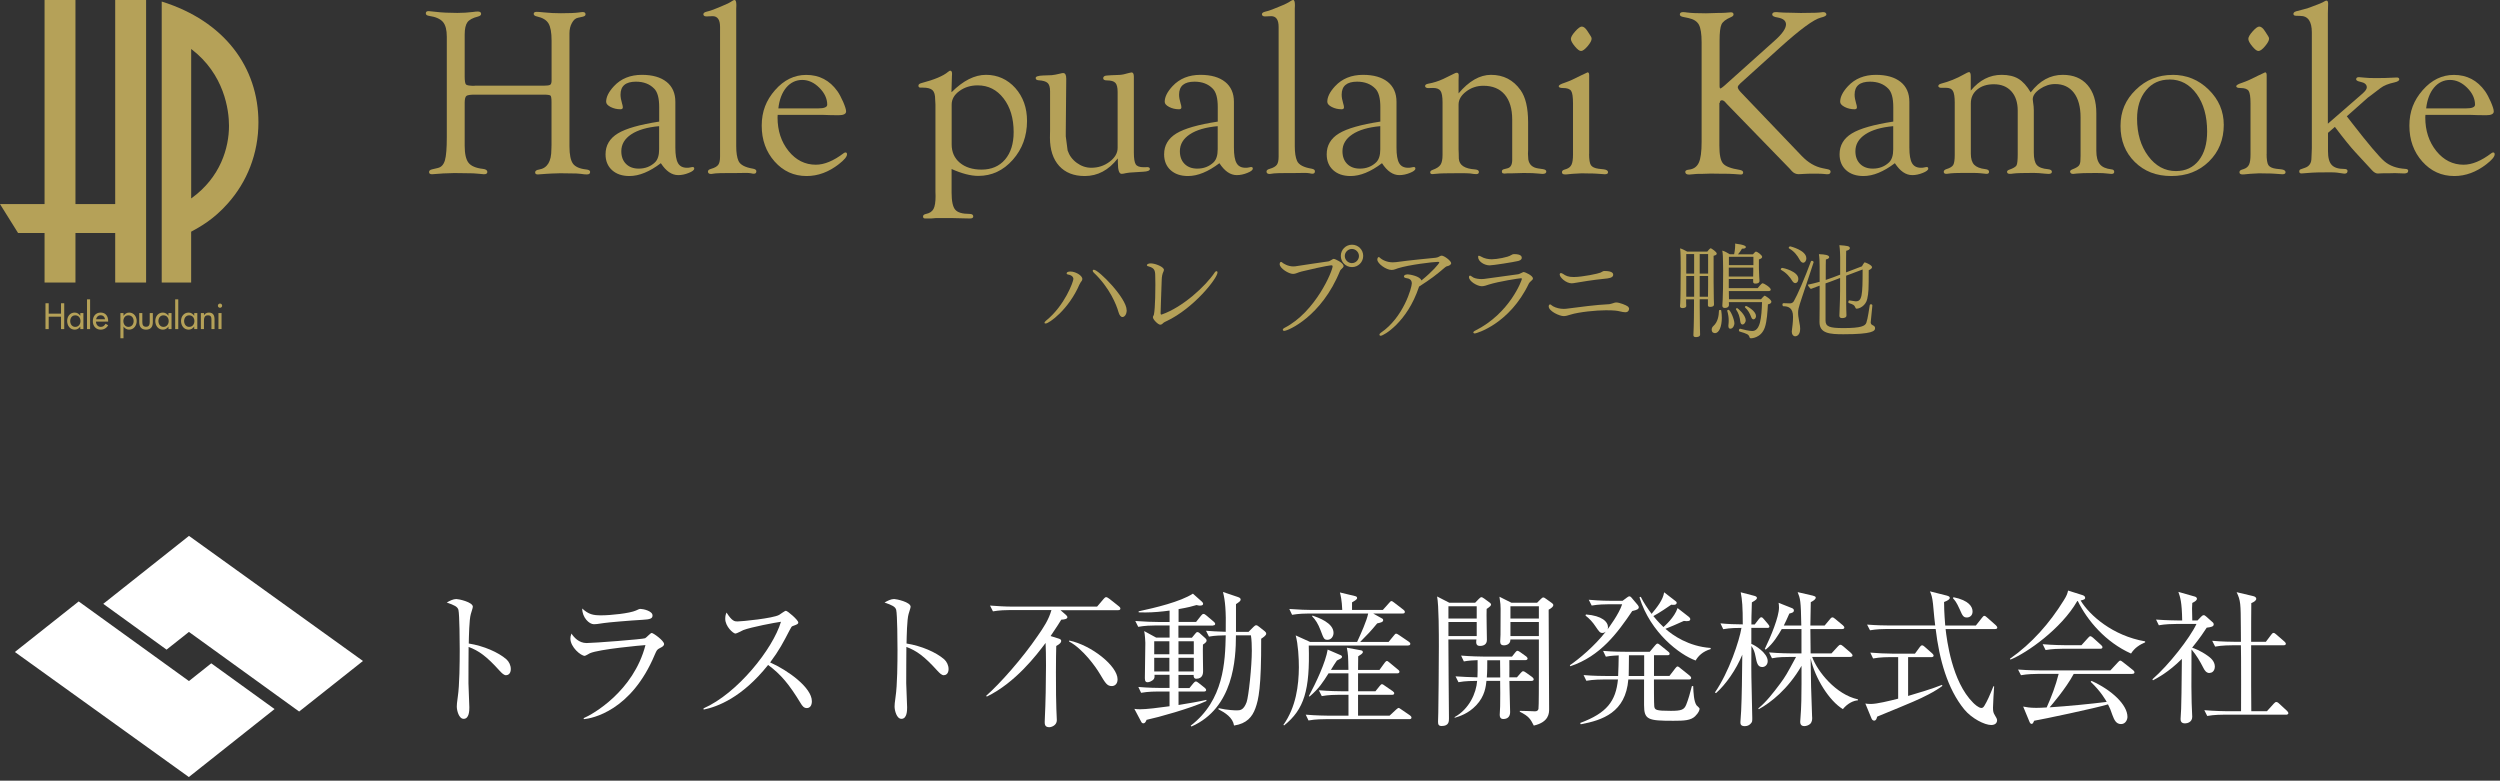 <svg width="269" height="84" viewBox="0 0 269 84" fill="none" xmlns="http://www.w3.org/2000/svg">
<rect x="0" y="0" width="269" height="84" fill="#333333" stroke="none"/>
<g clip-path="url(#clip0_4063_14909)">
<path d="M4.795 21.959V0H8.12V21.959H12.395V0H15.72V30.401H12.395V25.069H8.12V30.401H4.795V25.069H1.943L0 21.959H4.795Z" fill="#B5A158"/>
<path d="M17.401 30.4V0.166C24.146 2.265 27.807 7.24 27.807 13.165C27.807 16.539 26.574 19.581 24.517 21.885C22.956 23.652 21.472 24.436 20.567 24.931V30.4H17.401ZM20.571 21.352C23.737 19.09 24.641 15.882 24.641 13.536C24.641 11.851 24.146 7.982 20.571 5.268V21.352Z" fill="#B5A158"/>
<path d="M6.565 33.75V32.63H6.911V35.411H6.565V34.075H5.24V35.411H4.894V32.63H5.24V33.75H6.565Z" fill="#B5A158"/>
<path d="M8.975 35.41H8.642V35.142H8.635C8.501 35.336 8.296 35.471 8.049 35.471C7.522 35.471 7.226 35.032 7.226 34.538C7.226 34.043 7.537 33.633 8.038 33.633C8.293 33.633 8.498 33.768 8.635 33.972H8.642V33.686H8.975V35.41ZM8.66 34.548C8.66 34.213 8.459 33.93 8.098 33.93C7.738 33.93 7.554 34.227 7.554 34.548C7.554 34.87 7.749 35.174 8.098 35.174C8.448 35.174 8.66 34.888 8.66 34.548Z" fill="#B5A158"/>
<path d="M9.695 35.411H9.363V32.209H9.695V35.411Z" fill="#B5A158"/>
<path d="M10.324 34.601C10.328 34.898 10.525 35.174 10.843 35.174C11.098 35.174 11.232 35.043 11.359 34.838L11.638 34.997C11.476 35.297 11.175 35.471 10.836 35.471C10.31 35.471 9.988 35.071 9.988 34.563C9.988 34.054 10.271 33.633 10.829 33.633C11.387 33.633 11.638 34.04 11.638 34.552V34.605H10.324V34.601ZM11.306 34.354C11.264 34.096 11.098 33.923 10.829 33.923C10.561 33.923 10.38 34.107 10.338 34.354H11.306Z" fill="#B5A158"/>
<path d="M13.292 33.972H13.299C13.437 33.768 13.642 33.633 13.899 33.633C14.398 33.633 14.709 34.064 14.709 34.538C14.709 35.011 14.415 35.471 13.882 35.471C13.638 35.471 13.43 35.336 13.295 35.142H13.288V36.4H12.956V33.686H13.288V33.972H13.292ZM14.38 34.548C14.38 34.213 14.179 33.93 13.818 33.93C13.458 33.93 13.274 34.227 13.274 34.548C13.274 34.87 13.468 35.174 13.818 35.174C14.168 35.174 14.38 34.888 14.38 34.548Z" fill="#B5A158"/>
<path d="M15.314 33.687V34.641C15.314 34.916 15.384 35.16 15.713 35.16C16.041 35.16 16.112 34.916 16.112 34.641V33.687H16.444V34.679C16.444 35.153 16.222 35.471 15.713 35.471C15.204 35.471 14.981 35.149 14.981 34.679V33.687H15.314Z" fill="#B5A158"/>
<path d="M18.462 35.41H18.129V35.142H18.122C17.988 35.336 17.783 35.471 17.536 35.471C17.009 35.471 16.709 35.032 16.709 34.538C16.709 34.043 17.023 33.633 17.522 33.633C17.776 33.633 17.981 33.768 18.119 33.972H18.126V33.686H18.458V35.41H18.462ZM18.151 34.548C18.151 34.213 17.949 33.93 17.589 33.93C17.228 33.93 17.045 34.227 17.045 34.548C17.045 34.87 17.239 35.174 17.589 35.174C17.939 35.174 18.151 34.888 18.151 34.548Z" fill="#B5A158"/>
<path d="M19.182 35.411H18.85V32.209H19.182V35.411Z" fill="#B5A158"/>
<path d="M21.231 35.41H20.899V35.142H20.892C20.758 35.336 20.553 35.471 20.305 35.471C19.779 35.471 19.479 35.032 19.479 34.538C19.479 34.043 19.793 33.633 20.295 33.633C20.549 33.633 20.754 33.768 20.892 33.972H20.899V33.686H21.231V35.41ZM20.917 34.548C20.917 34.213 20.715 33.93 20.355 33.93C19.994 33.93 19.811 34.227 19.811 34.548C19.811 34.87 20.005 35.174 20.355 35.174C20.705 35.174 20.917 34.888 20.917 34.548Z" fill="#B5A158"/>
<path d="M21.945 33.916H21.953C22.055 33.732 22.263 33.633 22.472 33.633C22.959 33.633 23.083 33.962 23.083 34.382V35.41H22.751V34.421C22.751 34.128 22.709 33.927 22.373 33.927C21.945 33.927 21.945 34.301 21.945 34.616V35.407H21.613V33.683H21.945V33.916Z" fill="#B5A158"/>
<path d="M23.903 32.895C23.903 33.019 23.8 33.117 23.673 33.117C23.546 33.117 23.443 33.019 23.443 32.895C23.443 32.771 23.546 32.662 23.673 32.662C23.8 32.662 23.903 32.764 23.903 32.895ZM23.839 35.41H23.507V33.686H23.839V35.41Z" fill="#B5A158"/>
</g>
<g clip-path="url(#clip1_4063_14909)">
<path d="M116.159 30.592C114.976 33.336 112.867 34.811 112.511 34.811C112.432 34.811 112.39 34.789 112.39 34.732C112.39 34.668 112.447 34.59 112.568 34.49C114.57 32.873 115.497 30.293 115.497 30.015C115.497 29.737 115.183 29.566 114.948 29.545C114.834 29.53 114.77 29.48 114.77 29.409C114.77 29.395 114.77 29.217 115.183 29.217C115.71 29.217 116.459 29.63 116.459 30.022C116.459 30.108 116.423 30.186 116.38 30.243C116.28 30.378 116.238 30.421 116.166 30.592H116.159ZM121.233 33.364C121.233 33.892 120.962 34.112 120.777 34.112C120.599 34.112 120.442 33.913 120.349 33.578C120.136 32.808 119.402 30.963 117.691 29.338C117.613 29.26 117.577 29.195 117.577 29.138C117.577 29.074 117.62 29.024 117.699 29.024C118.212 29.024 121.226 32.081 121.226 33.371L121.233 33.364Z" fill="#B5A158"/>
<path d="M125.53 34.547C125.387 34.611 125.216 34.69 125.102 34.818C125.024 34.896 124.938 34.939 124.846 34.939C124.611 34.939 124.055 34.383 124.055 34.134C124.055 34.041 124.119 33.977 124.154 33.877C124.318 33.193 124.318 30.785 124.318 30.642C124.318 30.321 124.318 29.994 124.304 29.694C124.304 29.046 124.169 28.832 123.62 28.675C123.527 28.654 123.406 28.618 123.406 28.54C123.406 28.419 123.599 28.34 123.82 28.34C124.311 28.34 125.238 28.718 125.238 29.032C125.238 29.089 125.216 29.146 125.195 29.203C125.052 29.495 125.017 29.773 125.002 30.065C124.96 31.44 124.881 33.293 124.881 33.649V33.692C124.881 33.735 124.881 33.778 124.903 33.813C124.917 33.834 124.938 33.849 124.96 33.849H124.981C127.283 33.058 129.741 30.756 130.689 29.338C130.753 29.224 130.846 29.181 130.903 29.181C130.96 29.181 131.003 29.224 131.003 29.317C131.003 29.929 128.466 33.158 125.523 34.554L125.53 34.547Z" fill="#B5A158"/>
<path d="M144.578 28.597C144.578 28.732 144.443 28.867 144.343 28.946C144.229 29.06 144.208 29.088 144.186 29.145C142.198 34.069 138.571 35.602 138.186 35.602C138.086 35.602 138.029 35.545 138.029 35.48C138.029 35.423 138.086 35.338 138.207 35.281C141.571 33.563 143.388 29.131 143.388 28.661C143.388 28.597 143.352 28.547 143.274 28.547C143.217 28.547 142.74 28.568 140.039 29.217C139.64 29.316 139.426 29.473 139.134 29.473C138.663 29.473 137.694 28.867 137.694 28.426C137.694 28.29 137.751 28.183 137.837 28.183C137.872 28.183 137.915 28.198 137.958 28.24C138.122 28.383 138.606 28.668 139.162 28.668C139.226 28.668 139.305 28.668 139.383 28.654C140.588 28.483 141.863 28.262 142.932 28.126C143.046 28.112 143.189 28.005 143.288 27.955C143.352 27.92 143.431 27.855 143.509 27.855C143.666 27.855 144.557 28.283 144.557 28.604L144.578 28.597ZM145.476 28.739C144.806 28.739 144.272 28.205 144.272 27.535C144.272 26.865 144.806 26.331 145.476 26.331C146.146 26.331 146.68 26.865 146.68 27.535C146.68 28.205 146.146 28.739 145.476 28.739ZM145.462 26.787C145.048 26.787 144.699 27.136 144.699 27.549C144.699 27.962 145.048 28.312 145.462 28.312C145.875 28.312 146.224 27.962 146.224 27.549C146.224 27.136 145.875 26.787 145.462 26.787Z" fill="#B5A158"/>
<path d="M156.144 28.319C156.144 28.497 155.887 28.611 155.709 28.646C155.645 28.661 155.574 28.689 155.495 28.761C154.434 29.666 153.985 30 152.695 30.834C152.695 30.849 152.681 30.856 152.681 30.87C151.405 34.704 148.854 36.129 148.569 36.129C148.476 36.129 148.426 36.072 148.426 36.008C148.426 35.951 148.469 35.887 148.562 35.815C151.02 34.162 151.911 30.927 151.911 30.499C151.911 30.072 151.597 29.965 151.334 29.929C151.191 29.908 151.063 29.851 151.063 29.758C151.063 29.523 151.455 29.523 151.49 29.523C151.669 29.523 152.809 29.715 152.944 30.179C154.07 29.274 154.868 28.361 154.868 28.233C154.868 28.191 154.804 28.176 154.711 28.176C154.22 28.176 151.562 28.497 150.422 28.867C150.208 28.932 150.008 29.046 149.737 29.046C149.146 29.046 148.198 28.361 148.198 27.927C148.198 27.813 148.262 27.656 148.362 27.656C148.384 27.656 148.405 27.67 148.426 27.692C148.761 28.005 149.267 28.226 149.866 28.226C149.98 28.226 150.101 28.212 150.222 28.205C151.761 27.991 153.571 27.827 154.476 27.734C154.619 27.72 154.69 27.677 154.776 27.649C154.868 27.606 155.018 27.506 155.125 27.506C155.424 27.521 156.144 28.084 156.144 28.312V28.319Z" fill="#B5A158"/>
<path d="M164.944 29.958C164.944 30.05 164.88 30.136 164.723 30.257C164.659 30.314 164.552 30.414 164.51 30.499C162.429 34.874 158.837 35.879 158.702 35.879C158.602 35.879 158.531 35.837 158.531 35.78C158.531 35.723 158.574 35.658 158.709 35.587C162.472 33.72 163.754 30.129 163.754 30.015C163.754 29.972 163.733 29.936 163.669 29.936C163.533 29.936 161.282 30.271 160.17 30.627C159.949 30.706 159.678 30.798 159.436 30.798C158.958 30.798 158.061 30.271 158.061 29.815C158.061 29.722 158.103 29.658 158.175 29.658C158.196 29.658 158.217 29.658 158.253 29.68C158.331 29.722 158.424 29.801 158.552 29.872C158.766 29.972 159.108 30.029 159.414 30.029C159.5 30.029 159.593 30.029 159.671 30.015C161.203 29.794 162.464 29.623 163.355 29.509C163.476 29.494 163.647 29.387 163.754 29.345C163.818 29.323 163.89 29.266 163.954 29.266C164.054 29.266 164.937 29.637 164.937 29.95L164.944 29.958ZM163.747 27.727C163.747 27.848 163.669 27.998 163.377 28.076C162.942 28.19 160.64 28.554 160.284 28.554C159.749 28.554 159.044 28.162 159.044 27.642C159.044 27.549 159.065 27.52 159.122 27.52C159.179 27.52 159.258 27.542 159.357 27.606C159.728 27.827 160.163 27.898 160.519 27.898C161.053 27.898 162.265 27.677 162.571 27.463C162.75 27.349 162.814 27.342 162.928 27.342C163.69 27.342 163.74 27.613 163.74 27.734L163.747 27.727Z" fill="#B5A158"/>
<path d="M175.285 33.243C175.285 33.243 175.285 33.599 174.886 33.599C174.729 33.599 174.515 33.556 174.273 33.499C174.052 33.442 173.724 33.385 172.798 33.385C171.779 33.385 169.904 33.564 168.978 33.856C168.7 33.941 168.486 34.013 168.251 34.013C167.802 34.013 166.641 33.485 166.641 32.965C166.641 32.851 166.705 32.751 166.797 32.751C166.819 32.751 166.84 32.766 166.876 32.787C166.933 32.822 166.976 32.88 167.111 32.958C167.439 33.136 167.859 33.236 168.258 33.236C168.351 33.236 168.436 33.236 168.529 33.221C170.118 33.022 171.586 32.808 173.154 32.73C173.268 32.716 173.432 32.666 173.546 32.63C173.638 32.594 173.781 32.545 173.881 32.545H173.902C174.251 32.545 175 32.837 175.178 32.993C175.242 33.058 175.292 33.15 175.292 33.25L175.285 33.243ZM173.581 29.566C173.581 29.901 173.075 29.958 172.591 30C172.456 30.015 171.465 30.1 169.555 30.428C169.398 30.45 169.263 30.485 169.12 30.485C168.508 30.485 167.824 29.851 167.824 29.537C167.824 29.452 167.866 29.381 167.959 29.381C168.016 29.381 168.094 29.416 168.194 29.48C168.472 29.673 168.75 29.808 169.32 29.808C170.268 29.808 172.035 29.43 172.22 29.331C172.477 29.174 172.52 29.16 172.669 29.16C173.574 29.16 173.581 29.473 173.581 29.573V29.566Z" fill="#B5A158"/>
<path d="M184.719 27.3C184.719 27.392 184.62 27.471 184.384 27.521V30.371C184.384 30.685 184.399 31.732 184.406 32.16C184.406 32.274 184.42 32.637 184.427 32.73V32.766C184.427 33.008 184.106 33.022 184.028 33.022C183.864 33.022 183.772 32.979 183.772 32.851V32.203H182.888V33.008C182.888 33.357 182.902 34.64 182.909 35.096C182.909 35.295 182.931 35.901 182.931 36.001C182.931 36.243 182.617 36.272 182.482 36.272C182.325 36.272 182.211 36.229 182.211 36.072V36.051C182.268 34.946 182.275 33.229 182.275 32.944V32.21H181.427V32.566C181.427 32.68 181.441 32.865 181.441 32.915C181.441 33.129 181.142 33.15 181.042 33.15C180.886 33.15 180.771 33.093 180.771 32.958V32.944C180.807 32.644 180.828 31.49 180.828 31.134C180.828 30.955 180.843 28.924 180.843 28.867C180.843 28.134 180.843 27.157 180.779 26.723C181.021 26.787 181.334 26.958 181.541 27.072H183.707C183.764 26.993 183.978 26.715 184.078 26.715C184.099 26.715 184.121 26.73 184.156 26.751C184.156 26.751 184.726 27.086 184.726 27.307L184.719 27.3ZM182.289 27.335H181.441V29.438H182.289V27.335ZM182.289 29.701H181.441V31.932H182.289V29.701ZM183.793 27.335H182.888V29.438H183.793V27.335ZM182.888 29.701V31.932H183.779C183.779 31.44 183.793 30.791 183.793 30.692V29.701H182.888ZM185.268 34.191C185.268 35.131 184.976 35.844 184.534 35.844C184.42 35.844 184.178 35.801 184.178 35.466C184.178 35.302 184.256 35.167 184.37 35.067C184.819 34.668 184.947 34.005 184.962 33.428C184.962 33.371 185.019 33.35 185.083 33.35C185.14 33.35 185.204 33.371 185.204 33.414C185.247 33.67 185.268 33.941 185.268 34.198V34.191ZM190.598 32.48C190.598 32.602 190.477 32.701 190.228 32.751C190.185 33.464 190.128 34.583 189.893 35.238C189.494 36.386 188.432 36.4 188.418 36.4C188.318 36.4 188.275 36.364 188.247 36.286C188.168 35.986 187.976 35.908 187.185 35.673C187.128 35.651 187.107 35.609 187.107 35.552C187.107 35.459 187.164 35.374 187.228 35.374H187.249C187.62 35.473 188.211 35.616 188.546 35.616C189.408 35.616 189.544 34.184 189.594 32.509H186.023L186.038 32.801C186.038 32.844 186.038 33.136 185.582 33.136C185.389 33.136 185.325 33.022 185.325 32.901V32.844C185.339 32.68 185.361 32.352 185.361 32.238C185.375 32.06 185.382 31.547 185.396 31.02C185.396 30.649 185.411 29.423 185.411 29.145C185.411 29.081 185.396 28.262 185.396 28.183C185.382 27.77 185.396 27.371 185.318 26.965C185.553 27.022 185.874 27.2 186.123 27.357H186.593C186.708 26.851 186.708 26.352 186.708 26.352C186.708 26.309 186.708 26.252 186.693 26.209C187.712 26.331 187.855 26.487 187.855 26.587C187.855 26.68 187.734 26.758 187.52 26.758H187.441C187.299 27.015 187.149 27.193 187.007 27.364H188.617C188.817 27.129 188.888 27.072 188.952 27.072C189.066 27.072 189.608 27.442 189.608 27.642C189.608 27.777 189.437 27.863 189.259 27.913V28.903C189.259 29.48 189.323 30.229 189.323 30.229V30.243C189.323 30.286 189.309 30.514 188.874 30.514C188.717 30.514 188.639 30.45 188.639 30.321V30.022H186.016V31.005H189.123C189.515 30.528 189.601 30.478 189.672 30.478C189.786 30.478 190.534 30.927 190.534 31.162C190.534 31.241 190.47 31.319 190.299 31.319H186.023L186.038 32.203H189.48C189.544 32.124 189.829 31.811 189.879 31.811C189.928 31.811 190.605 32.224 190.605 32.48H190.598ZM186.194 35.374C186.038 35.374 185.974 35.252 185.974 35.081V35.017C185.995 34.839 186.009 34.661 186.009 34.49C186.009 34.134 185.952 33.806 185.852 33.442V33.428C185.852 33.371 185.917 33.336 185.988 33.336C186.18 33.336 186.622 34.362 186.622 34.811C186.622 34.974 186.479 35.367 186.202 35.367L186.194 35.374ZM186.016 28.796V29.758H188.639C188.639 29.58 188.653 29.381 188.653 29.224V28.796H186.016ZM186.031 27.635V28.525H188.667V27.635H186.031ZM187.841 34.447C187.841 34.704 187.662 34.917 187.491 34.917C187.356 34.917 187.278 34.782 187.256 34.604C187.192 34.069 187.064 33.685 186.8 33.3C186.786 33.286 186.786 33.279 186.786 33.264C186.786 33.207 186.85 33.15 186.921 33.15C186.964 33.15 187.833 33.877 187.833 34.447H187.841ZM188.945 33.991C188.945 34.269 188.774 34.362 188.674 34.362C188.575 34.362 188.482 34.269 188.439 34.141C188.268 33.685 188.09 33.378 187.769 33.079C187.755 33.065 187.748 33.058 187.748 33.036C187.748 32.993 187.826 32.922 187.89 32.922C187.926 32.922 188.938 33.435 188.938 33.991H188.945Z" fill="#B5A158"/>
<path d="M193.499 29.993C193.499 30.371 193.285 30.464 193.178 30.464C193.071 30.464 192.943 30.385 192.85 30.229C192.615 29.829 192.223 29.359 191.653 29.046C191.617 29.024 191.61 29.003 191.61 28.981C191.61 28.903 191.696 28.825 191.781 28.825C191.867 28.825 193.499 29.202 193.499 29.993ZM193.905 31.96C193.477 33.236 193.477 33.378 193.477 33.62C193.477 33.742 193.477 33.863 193.499 34.02C193.542 34.369 193.62 34.711 193.677 35.067C193.691 35.167 193.698 35.267 193.698 35.381C193.698 36.129 193.249 36.186 193.171 36.186C192.957 36.186 192.793 35.972 192.793 35.68C192.793 35.637 192.793 35.602 192.808 35.559C192.85 35.245 192.929 34.639 192.929 34.155V34.069C192.929 33.129 192.423 32.951 191.888 32.951C191.831 32.951 191.789 32.858 191.789 32.78C191.789 32.701 191.824 32.623 191.903 32.623H191.917C192.159 32.637 192.366 32.644 192.608 32.644C192.786 32.644 192.943 32.544 193.021 32.402C193.392 31.768 194.204 29.901 194.853 28.126C194.874 28.084 194.91 28.062 194.952 28.062C195.045 28.062 195.145 28.126 195.145 28.219C195.145 28.219 194.318 30.756 193.905 31.96ZM194.361 27.791C194.361 28.084 194.19 28.269 194.026 28.269C193.905 28.269 193.77 28.183 193.656 27.97C193.363 27.435 193.05 27.05 192.508 26.73C192.473 26.708 192.465 26.687 192.465 26.665C192.465 26.587 192.551 26.509 192.629 26.509C192.644 26.509 194.361 26.922 194.361 27.791ZM198.359 35.965C196.898 35.965 195.779 35.887 195.779 34.668V34.611C195.793 34.319 195.793 32.331 195.793 30.734C195.423 30.87 195.081 30.991 194.846 31.091C194.71 30.977 194.553 30.77 194.518 30.635C194.91 30.556 195.359 30.442 195.793 30.321V28.632C195.793 28.219 195.772 27.627 195.715 27.349C196.371 27.371 196.82 27.442 196.82 27.677C196.82 27.763 196.705 27.87 196.463 27.92C196.449 28.034 196.449 28.981 196.449 30.122C196.748 30.022 197.019 29.929 197.219 29.851L198.002 29.552V27.663C198.002 27.563 197.988 26.822 197.917 26.38C198.751 26.445 199.043 26.473 199.043 26.708C199.043 26.822 198.907 26.929 198.651 26.986C198.637 27.129 198.637 28.247 198.637 29.309L200.347 28.654C200.425 28.532 200.489 28.376 200.582 28.276C200.603 28.24 200.625 28.233 200.646 28.233C200.725 28.233 201.43 28.525 201.43 28.746C201.43 28.86 201.316 28.967 201.074 29.074C201.074 31.148 201.06 31.497 200.917 32.153C200.76 32.894 200.09 33.214 199.777 33.214C199.691 33.214 199.656 33.157 199.62 33.057C199.527 32.815 199.385 32.758 198.936 32.609C198.9 32.594 198.879 32.552 198.879 32.495C198.879 32.416 198.915 32.324 198.979 32.324H198.993C199.599 32.423 199.627 32.423 199.663 32.423H199.684C200.354 32.423 200.418 31.81 200.418 28.996L198.644 29.666V31.297C198.644 32.886 198.658 33.186 198.658 33.271C198.658 33.385 198.679 33.799 198.679 33.927C198.679 34.148 198.501 34.226 198.209 34.226C198.031 34.226 197.917 34.148 197.917 33.984C197.917 33.948 197.938 33.478 197.938 33.407C197.974 32.723 197.995 31.632 197.995 31.262V29.908L197.29 30.179C197.069 30.271 196.755 30.378 196.428 30.492V34.497C196.428 35.145 196.855 35.302 198.352 35.302C200.247 35.302 200.689 35.081 200.817 34.732C200.981 34.283 201.117 33.221 201.188 32.822C201.202 32.765 201.252 32.737 201.309 32.737C201.387 32.737 201.466 32.78 201.466 32.858V32.872C201.302 34.454 201.288 34.647 201.288 34.682C201.288 34.796 201.345 34.903 201.43 34.953C201.651 35.067 201.758 35.124 201.758 35.309C201.758 35.609 201.523 35.965 198.352 35.965H198.359Z" fill="#B5A158"/>
<path d="M51.069 9.221H58.495C58.865 9.221 59.1 9.186 59.2 9.122C59.3 9.057 59.35 8.901 59.35 8.665V4.361C59.35 3.492 59.236 2.879 59.015 2.516C58.794 2.152 58.381 1.903 57.789 1.775C57.54 1.725 57.419 1.625 57.426 1.482C57.433 1.34 57.54 1.276 57.739 1.276C57.917 1.276 58.203 1.297 58.594 1.34C59.15 1.397 59.735 1.425 60.355 1.425C61.252 1.425 61.88 1.397 62.243 1.347C62.471 1.311 62.628 1.297 62.706 1.297C62.906 1.297 63.005 1.383 63.005 1.539C63.005 1.668 62.906 1.753 62.706 1.796L62.193 1.91C61.929 1.96 61.716 2.145 61.538 2.473C61.359 2.794 61.274 3.164 61.274 3.585V15.749C61.274 16.647 61.402 17.267 61.651 17.609C61.901 17.951 62.386 18.165 63.098 18.236C63.355 18.271 63.49 18.35 63.497 18.478C63.511 18.678 63.397 18.77 63.148 18.77C62.977 18.77 62.763 18.749 62.492 18.706C62.293 18.671 61.872 18.656 61.231 18.656L60.298 18.642L59.357 18.671C59.207 18.671 59.008 18.685 58.751 18.706C58.231 18.749 57.939 18.77 57.882 18.77C57.675 18.777 57.568 18.699 57.583 18.528C57.59 18.378 57.732 18.286 58.01 18.243C58.894 18.093 59.328 17.373 59.328 16.091L59.343 15.599V10.974C59.343 10.582 59.307 10.347 59.229 10.283C59.15 10.219 58.901 10.183 58.473 10.183H51.069C50.592 10.183 50.293 10.233 50.178 10.326C50.065 10.426 50 10.668 50 11.06V15.678C50 16.547 50.136 17.16 50.414 17.516C50.692 17.865 51.205 18.086 51.96 18.172C52.274 18.207 52.43 18.314 52.438 18.492C52.445 18.663 52.324 18.749 52.074 18.749C51.967 18.749 51.761 18.727 51.454 18.692C51.226 18.656 50.727 18.635 49.943 18.635L48.889 18.621L48.062 18.649C47.855 18.649 47.592 18.663 47.271 18.692C46.836 18.727 46.573 18.749 46.48 18.749C46.273 18.749 46.167 18.671 46.167 18.514C46.167 18.364 46.273 18.271 46.494 18.221L47.121 18.072C47.492 17.986 47.741 17.709 47.877 17.238C48.012 16.768 48.076 15.941 48.076 14.765V3.955C48.076 3.221 47.941 2.694 47.663 2.366C47.385 2.038 46.893 1.817 46.181 1.71C45.938 1.675 45.817 1.589 45.817 1.44C45.817 1.269 45.924 1.183 46.145 1.197C46.302 1.204 46.559 1.233 46.901 1.276C47.556 1.354 48.326 1.39 49.202 1.39C49.801 1.39 50.357 1.354 50.877 1.29C51.105 1.254 51.276 1.24 51.404 1.24C51.647 1.24 51.768 1.326 51.768 1.497C51.768 1.625 51.654 1.725 51.426 1.782C50.863 1.924 50.485 2.131 50.293 2.395C50.1 2.658 50 3.107 50 3.727V8.238C50 8.715 50.05 9 50.143 9.093C50.236 9.186 50.549 9.236 51.069 9.236V9.221Z" fill="#B5A158"/>
<path d="M70.929 13.077V11.523C70.929 10.561 70.751 9.898 70.388 9.535C69.903 9.036 69.248 8.787 68.428 8.787C67.324 8.787 66.768 9.25 66.768 10.183C66.768 10.454 66.825 10.775 66.932 11.131C66.981 11.281 67.01 11.416 67.017 11.53C67.024 11.68 66.939 11.758 66.768 11.758C66.376 11.758 66.019 11.673 65.699 11.509C65.378 11.338 65.221 11.16 65.221 10.953C65.221 10.433 65.499 9.877 66.062 9.271C66.818 8.459 67.822 8.053 69.069 8.053C70.21 8.053 71.093 8.309 71.728 8.815C72.355 9.321 72.668 10.034 72.668 10.96V15.884C72.668 16.661 72.761 17.217 72.953 17.552C73.138 17.88 73.459 18.051 73.901 18.051C74.029 18.051 74.129 18.051 74.2 18.029C74.35 17.994 74.45 17.972 74.499 17.972C74.642 17.965 74.706 18.022 74.699 18.15C74.692 18.3 74.492 18.457 74.108 18.607C73.723 18.763 73.345 18.842 72.975 18.842C72.283 18.842 71.663 18.414 71.108 17.559C69.896 18.478 68.77 18.941 67.73 18.941C66.946 18.941 66.319 18.728 65.856 18.307C65.392 17.887 65.157 17.317 65.157 16.604C65.157 15.642 65.599 14.894 66.476 14.359C67.352 13.825 68.841 13.404 70.929 13.084V13.077ZM70.929 13.575C69.625 13.69 68.621 13.989 67.915 14.459C67.21 14.929 66.853 15.535 66.853 16.269C66.853 16.846 67.024 17.302 67.359 17.637C67.694 17.972 68.15 18.143 68.727 18.143C69.426 18.143 70.017 17.915 70.487 17.459C70.78 17.167 70.922 16.704 70.922 16.07V13.575H70.929Z" fill="#B5A158"/>
<path d="M79.217 0.948V15.72C79.217 16.412 79.296 16.939 79.459 17.309C79.645 17.73 80.165 18.008 81.02 18.15C81.255 18.193 81.376 18.279 81.383 18.407C81.391 18.592 81.305 18.692 81.12 18.692C81.041 18.692 80.934 18.678 80.792 18.642C80.664 18.613 80.478 18.606 80.222 18.606L79.124 18.621H78.469C77.671 18.621 77.179 18.635 76.994 18.656C76.723 18.699 76.566 18.72 76.516 18.72C76.296 18.72 76.181 18.635 76.174 18.471C76.167 18.328 76.281 18.229 76.523 18.165C76.901 18.058 77.158 17.908 77.286 17.73C77.414 17.552 77.478 17.26 77.478 16.853V2.893C77.478 2.124 77.208 1.739 76.673 1.739L76.046 1.767C75.96 1.767 75.889 1.76 75.832 1.739C75.733 1.696 75.683 1.625 75.683 1.532C75.683 1.411 75.79 1.319 76.01 1.262C76.296 1.197 76.559 1.112 76.794 1.019L77.564 0.706C78.155 0.471 78.562 0.271 78.79 0.1C78.889 0.036 78.975 0 79.039 0C79.167 -0.007 79.231 0.178 79.231 0.556L79.217 0.948Z" fill="#B5A158"/>
<path d="M83.678 12.357L83.664 12.634C83.664 14.067 84.063 15.271 84.854 16.255C85.645 17.231 86.621 17.723 87.783 17.723C88.695 17.723 89.693 17.309 90.769 16.49C90.833 16.44 90.897 16.411 90.961 16.404C91.075 16.397 91.139 16.461 91.139 16.604C91.139 16.853 90.847 17.209 90.256 17.666C89.165 18.514 88.011 18.941 86.792 18.941C85.424 18.941 84.277 18.421 83.35 17.381C82.424 16.34 81.961 15.057 81.961 13.525C81.961 11.993 82.438 10.789 83.393 9.699C84.348 8.608 85.467 8.06 86.75 8.06C88.153 8.06 89.272 8.644 90.106 9.813C90.306 10.098 90.512 10.482 90.726 10.967C90.933 11.452 91.04 11.794 91.04 11.986C91.04 12.264 90.769 12.399 90.22 12.399L89.287 12.385L88.431 12.357H83.664H83.678ZM83.75 11.665H88.018C88.681 11.665 89.009 11.53 89.009 11.266C89.009 10.611 88.724 10.005 88.161 9.442C87.598 8.879 86.978 8.601 86.315 8.601C85.652 8.601 85.054 8.879 84.598 9.428C84.141 9.976 83.856 10.725 83.75 11.672V11.665Z" fill="#B5A158"/>
<path d="M102.399 9.912C103.639 8.672 104.871 8.052 106.097 8.052C107.323 8.052 108.406 8.53 109.247 9.471C110.088 10.418 110.508 11.601 110.508 13.012C110.508 14.644 109.995 16.041 108.976 17.195C107.95 18.35 106.717 18.927 105.263 18.927C104.451 18.927 103.496 18.677 102.391 18.186V20.715C102.391 21.635 102.52 22.255 102.783 22.561C103.04 22.868 103.56 23.017 104.33 23.017C104.586 23.017 104.722 23.11 104.722 23.288C104.722 23.438 104.601 23.509 104.373 23.509L103.731 23.495L102.534 23.466H100.681L100.189 23.509H99.598L99.434 23.495C99.356 23.459 99.32 23.388 99.32 23.288C99.32 23.153 99.427 23.06 99.648 23.017C100.033 22.939 100.296 22.761 100.446 22.483C100.596 22.205 100.667 21.742 100.667 21.093L100.653 20.616V11.224L100.624 10.696C100.624 10.219 100.532 9.891 100.339 9.706C100.147 9.52 99.805 9.428 99.299 9.428H99.085C99.007 9.428 98.95 9.421 98.907 9.399C98.85 9.364 98.821 9.307 98.821 9.228C98.821 9.093 98.928 8.993 99.135 8.943C100.539 8.573 101.494 8.174 102.014 7.732C102.114 7.646 102.192 7.604 102.242 7.604C102.377 7.604 102.441 7.725 102.441 7.953L102.427 8.195L102.377 9.891L102.399 9.912ZM102.399 11.252V15.542C102.399 16.361 102.691 17.017 103.275 17.509C103.859 18 104.643 18.25 105.612 18.25C106.681 18.25 107.529 17.886 108.142 17.167C108.755 16.447 109.069 15.464 109.069 14.216C109.069 12.734 108.705 11.523 107.985 10.589C107.266 9.656 106.339 9.185 105.199 9.185C104.437 9.185 103.781 9.392 103.225 9.798C102.669 10.204 102.399 10.689 102.399 11.252Z" fill="#B5A158"/>
<path d="M120.264 17.053C119.288 18.314 118.105 18.941 116.715 18.941C115.539 18.941 114.627 18.578 113.964 17.851C113.309 17.124 112.974 16.112 112.974 14.815L112.988 13.982V9.82C112.988 9.392 112.903 9.093 112.724 8.929C112.546 8.758 112.218 8.666 111.741 8.637C111.534 8.623 111.427 8.537 111.442 8.38C111.449 8.231 111.705 8.145 112.218 8.124L113.173 8.088C113.38 8.074 113.694 8.01 114.114 7.91C114.228 7.875 114.321 7.86 114.392 7.86C114.62 7.86 114.727 8.06 114.727 8.452V8.637L114.677 14.259V14.666L114.876 16.191C115.055 16.725 115.382 17.174 115.86 17.523C116.337 17.872 116.858 18.051 117.42 18.051C118.162 18.051 118.817 17.837 119.394 17.402C119.972 16.967 120.257 16.469 120.257 15.913V9.898C120.257 9.421 120.178 9.093 120.014 8.915C119.85 8.737 119.544 8.651 119.102 8.651C118.831 8.651 118.703 8.573 118.703 8.416C118.703 8.231 118.853 8.131 119.159 8.124L119.573 8.095L120.456 8.06C120.741 8.046 121.069 7.974 121.44 7.86C121.554 7.825 121.66 7.803 121.739 7.796C121.917 7.789 122.003 7.939 122.003 8.245V16.412C122.003 17.06 122.074 17.48 122.209 17.687C122.345 17.894 122.63 17.994 123.057 17.994H123.257L123.435 17.979C123.62 17.979 123.713 18.043 123.727 18.172C123.734 18.35 123.492 18.457 123 18.478L122.209 18.528C121.66 18.556 121.311 18.585 121.155 18.628C120.955 18.678 120.798 18.706 120.691 18.706C120.421 18.706 120.285 18.314 120.285 17.523L120.271 17.039L120.264 17.053Z" fill="#B5A158"/>
<path d="M131.031 13.077V11.523C131.031 10.561 130.853 9.898 130.489 9.535C130.005 9.036 129.349 8.787 128.53 8.787C127.425 8.787 126.869 9.25 126.869 10.183C126.869 10.454 126.926 10.775 127.033 11.131C127.083 11.281 127.112 11.416 127.119 11.53C127.126 11.68 127.04 11.758 126.869 11.758C126.477 11.758 126.121 11.673 125.8 11.509C125.48 11.338 125.323 11.16 125.323 10.953C125.323 10.433 125.601 9.877 126.164 9.271C126.919 8.459 127.924 8.053 129.171 8.053C130.311 8.053 131.195 8.309 131.829 8.815C132.456 9.321 132.77 10.034 132.77 10.96V15.884C132.77 16.661 132.862 17.217 133.055 17.552C133.24 17.88 133.561 18.051 134.002 18.051C134.131 18.051 134.231 18.051 134.302 18.029C134.451 17.994 134.551 17.972 134.601 17.972C134.744 17.965 134.808 18.022 134.801 18.15C134.793 18.3 134.594 18.457 134.209 18.607C133.824 18.763 133.447 18.842 133.076 18.842C132.385 18.842 131.765 18.414 131.209 17.559C129.998 18.478 128.872 18.941 127.831 18.941C127.047 18.941 126.42 18.728 125.957 18.307C125.494 17.887 125.259 17.317 125.259 16.604C125.259 15.642 125.701 14.894 126.577 14.359C127.454 13.825 128.943 13.404 131.031 13.084V13.077ZM131.031 13.575C129.727 13.69 128.722 13.989 128.017 14.459C127.311 14.929 126.955 15.535 126.955 16.269C126.955 16.846 127.126 17.302 127.461 17.637C127.796 17.972 128.252 18.143 128.829 18.143C129.527 18.143 130.119 17.915 130.589 17.459C130.881 17.167 131.024 16.704 131.024 16.07V13.575H131.031Z" fill="#B5A158"/>
<path d="M139.319 0.948V15.72C139.319 16.412 139.397 16.939 139.561 17.309C139.746 17.73 140.266 18.008 141.122 18.15C141.357 18.193 141.478 18.279 141.485 18.407C141.492 18.592 141.407 18.692 141.221 18.692C141.143 18.692 141.036 18.678 140.894 18.642C140.765 18.613 140.58 18.606 140.323 18.606L139.226 18.621H138.57C137.772 18.621 137.281 18.635 137.095 18.656C136.825 18.699 136.668 18.72 136.618 18.72C136.397 18.72 136.283 18.635 136.276 18.471C136.269 18.328 136.383 18.229 136.625 18.165C137.003 18.058 137.259 17.908 137.388 17.73C137.516 17.552 137.58 17.26 137.58 16.853V2.893C137.58 2.124 137.309 1.739 136.775 1.739L136.148 1.767C136.062 1.767 135.991 1.76 135.934 1.739C135.834 1.696 135.784 1.625 135.784 1.532C135.784 1.411 135.891 1.319 136.112 1.262C136.397 1.197 136.661 1.112 136.896 1.019L137.665 0.706C138.257 0.471 138.663 0.271 138.891 0.1C138.991 0.036 139.076 0 139.141 0C139.269 -0.007 139.333 0.178 139.333 0.556L139.319 0.948Z" fill="#B5A158"/>
<path d="M148.525 13.077V11.523C148.525 10.561 148.347 9.898 147.983 9.535C147.499 9.036 146.843 8.787 146.024 8.787C144.919 8.787 144.363 9.25 144.363 10.183C144.363 10.454 144.42 10.775 144.527 11.131C144.577 11.281 144.606 11.416 144.613 11.53C144.62 11.68 144.534 11.758 144.363 11.758C143.971 11.758 143.615 11.673 143.295 11.509C142.974 11.338 142.817 11.16 142.817 10.953C142.817 10.433 143.095 9.877 143.658 9.271C144.413 8.459 145.418 8.053 146.665 8.053C147.805 8.053 148.689 8.309 149.323 8.815C149.95 9.321 150.264 10.034 150.264 10.96V15.884C150.264 16.661 150.356 17.217 150.549 17.552C150.734 17.88 151.055 18.051 151.497 18.051C151.625 18.051 151.725 18.051 151.796 18.029C151.946 17.994 152.045 17.972 152.095 17.972C152.238 17.965 152.302 18.022 152.295 18.15C152.288 18.3 152.088 18.457 151.703 18.607C151.318 18.763 150.941 18.842 150.57 18.842C149.879 18.842 149.259 18.414 148.703 17.559C147.492 18.478 146.366 18.941 145.325 18.941C144.542 18.941 143.914 18.728 143.451 18.307C142.988 17.887 142.753 17.317 142.753 16.604C142.753 15.642 143.195 14.894 144.071 14.359C144.948 13.825 146.437 13.404 148.525 13.084V13.077ZM148.525 13.575C147.221 13.69 146.216 13.989 145.511 14.459C144.805 14.929 144.449 15.535 144.449 16.269C144.449 16.846 144.62 17.302 144.955 17.637C145.29 17.972 145.746 18.143 146.323 18.143C147.021 18.143 147.613 17.915 148.083 17.459C148.375 17.167 148.518 16.704 148.518 16.07V13.575H148.525Z" fill="#B5A158"/>
<path d="M156.934 10.055C158.06 8.723 159.222 8.053 160.433 8.053C161.773 8.053 162.835 8.601 163.619 9.706C164.153 10.461 164.424 11.609 164.424 13.155V16.169L164.41 16.547L164.445 17.153C164.538 17.709 164.887 18.029 165.5 18.122L166.027 18.2C166.255 18.236 166.369 18.314 166.383 18.443C166.391 18.621 166.255 18.713 165.97 18.713C165.878 18.713 165.714 18.699 165.478 18.671C165.201 18.635 164.695 18.614 163.946 18.614L162.706 18.649H162.229L161.866 18.678L161.687 18.642C161.63 18.607 161.602 18.542 161.602 18.45C161.602 18.321 161.68 18.236 161.83 18.207L162.208 18.108C162.543 18.022 162.714 17.723 162.714 17.203V12.87C162.714 11.708 162.443 10.81 161.908 10.176C161.367 9.542 160.604 9.229 159.614 9.229C158.915 9.229 158.295 9.435 157.754 9.849C157.212 10.262 156.941 10.732 156.941 11.259V16.062L156.956 16.44L156.97 17.067C157.013 17.773 157.597 18.157 158.716 18.229C158.994 18.257 159.129 18.343 159.129 18.5C159.129 18.656 159.037 18.735 158.837 18.735C158.694 18.735 158.481 18.713 158.196 18.663C158.039 18.642 157.64 18.635 157.013 18.635C155.68 18.635 154.882 18.656 154.625 18.692C154.369 18.721 154.198 18.735 154.12 18.735C153.963 18.735 153.884 18.663 153.891 18.528C153.899 18.428 153.977 18.343 154.134 18.286C154.561 18.136 154.846 17.951 154.996 17.73C155.146 17.509 155.217 17.16 155.217 16.675V10.996C155.217 10.404 155.146 9.998 155.003 9.784C154.861 9.571 154.59 9.464 154.198 9.464L153.656 9.478C153.578 9.478 153.514 9.464 153.457 9.428C153.378 9.392 153.343 9.335 153.343 9.25C153.343 9.129 153.45 9.05 153.671 9.008C154.234 8.908 154.775 8.737 155.295 8.495L155.965 8.167C156.222 8.038 156.386 7.96 156.457 7.924C156.571 7.86 156.678 7.825 156.756 7.825C156.906 7.825 156.977 7.946 156.956 8.188C156.949 8.324 156.941 8.48 156.941 8.666V10.091L156.934 10.055Z" fill="#B5A158"/>
<path d="M170.987 16.569C170.987 17.167 171.051 17.566 171.18 17.766C171.308 17.965 171.586 18.101 172.006 18.158L172.584 18.222C172.883 18.265 173.032 18.371 173.025 18.542C173.018 18.685 172.904 18.749 172.683 18.749C172.541 18.749 172.27 18.728 171.864 18.692C171.636 18.671 171.344 18.663 170.98 18.663L170.175 18.649L169.256 18.699C169.085 18.706 168.956 18.721 168.864 18.735C168.643 18.763 168.493 18.77 168.408 18.77C168.18 18.77 168.066 18.692 168.066 18.535C168.066 18.407 168.144 18.314 168.294 18.265L168.536 18.186C168.807 18.093 168.992 17.937 169.099 17.709C169.206 17.481 169.256 17.117 169.256 16.618V11.138C169.256 10.44 169.192 9.991 169.056 9.784C168.921 9.578 168.636 9.471 168.187 9.471C167.866 9.471 167.709 9.407 167.724 9.271C167.731 9.157 167.944 9.036 168.365 8.901C168.835 8.744 169.434 8.473 170.161 8.096L170.831 7.782C170.937 7.789 170.994 7.889 170.994 8.081V16.561L170.987 16.569ZM170.203 2.858C170.403 2.858 170.61 3.029 170.823 3.364L171.13 3.841C171.215 3.962 171.258 4.062 171.258 4.155C171.265 4.347 171.123 4.618 170.831 4.967C170.531 5.316 170.296 5.487 170.118 5.487C169.947 5.487 169.726 5.316 169.448 4.981C169.17 4.647 169.028 4.376 169.028 4.183C169.028 3.991 169.184 3.72 169.491 3.378C169.797 3.029 170.04 2.858 170.203 2.858Z" fill="#B5A158"/>
<path d="M185.004 11.074V15.678C185.004 16.64 185.133 17.281 185.396 17.587C185.653 17.901 186.251 18.129 187.185 18.279C187.427 18.321 187.555 18.407 187.563 18.542C187.57 18.713 187.47 18.792 187.263 18.777C187.142 18.77 186.921 18.749 186.586 18.727C186.308 18.699 185.81 18.692 185.09 18.692L184.085 18.678L183.194 18.706C182.838 18.706 182.61 18.706 182.503 18.72C182.061 18.763 181.805 18.785 181.748 18.785C181.47 18.785 181.334 18.685 181.334 18.492C181.334 18.364 181.455 18.286 181.698 18.257C182.218 18.207 182.581 17.958 182.788 17.516C182.995 17.074 183.094 16.326 183.094 15.271V4.547C183.094 3.649 182.995 3.022 182.802 2.658C182.61 2.302 182.239 2.067 181.698 1.946L181.078 1.817C180.857 1.767 180.75 1.682 180.75 1.561C180.75 1.39 180.864 1.304 181.092 1.304C181.22 1.304 181.37 1.318 181.548 1.347C181.976 1.404 182.646 1.432 183.565 1.432L184.028 1.418L184.969 1.39C185.218 1.39 185.439 1.39 185.624 1.375C185.959 1.34 186.159 1.326 186.23 1.326C186.429 1.318 186.529 1.397 186.529 1.561C186.529 1.675 186.429 1.775 186.23 1.853C185.703 2.081 185.368 2.337 185.232 2.63C185.097 2.922 185.026 3.492 185.026 4.347V9.257C185.026 9.435 185.061 9.521 185.14 9.521L185.339 9.385L185.524 9.236L190.926 4.397C191.76 3.663 192.173 3.071 192.173 2.623C192.173 2.238 191.874 1.988 191.268 1.881C190.883 1.824 190.691 1.718 190.691 1.561C190.691 1.39 190.819 1.304 191.083 1.304C191.161 1.304 191.275 1.304 191.425 1.326C191.781 1.354 192.173 1.368 192.608 1.368L193.769 1.397L194.717 1.383C195.244 1.383 195.594 1.368 195.765 1.347C195.957 1.318 196.085 1.304 196.157 1.304C196.385 1.304 196.506 1.39 196.52 1.554C196.527 1.682 196.328 1.803 195.914 1.896C195.159 2.088 193.712 3.15 191.575 5.074L187.27 8.965C187.085 9.136 186.992 9.264 186.985 9.371C186.978 9.499 187.078 9.67 187.285 9.898L193.841 16.753C194.539 17.488 195.294 17.936 196.121 18.1L196.677 18.214C196.869 18.257 196.969 18.335 196.969 18.464C196.969 18.67 196.841 18.763 196.577 18.749C196.499 18.749 196.399 18.742 196.278 18.72C196.121 18.692 195.758 18.685 195.202 18.685C194.703 18.685 194.339 18.692 194.111 18.713C193.862 18.727 193.67 18.742 193.534 18.742C193.249 18.742 193 18.628 192.793 18.4L192.579 18.157L185.824 11.202L185.574 10.924C185.475 10.832 185.375 10.789 185.275 10.789C185.125 10.789 185.047 10.889 185.047 11.081L185.004 11.074Z" fill="#B5A158"/>
<path d="M203.717 13.077V11.523C203.717 10.561 203.539 9.898 203.175 9.535C202.691 9.036 202.035 8.787 201.215 8.787C200.111 8.787 199.555 9.25 199.555 10.183C199.555 10.454 199.612 10.775 199.719 11.131C199.769 11.281 199.797 11.416 199.805 11.53C199.812 11.68 199.726 11.758 199.555 11.758C199.163 11.758 198.807 11.673 198.486 11.509C198.166 11.338 198.002 11.16 198.002 10.953C198.002 10.433 198.28 9.877 198.843 9.271C199.598 8.459 200.603 8.053 201.85 8.053C202.99 8.053 203.874 8.309 204.508 8.815C205.135 9.321 205.448 10.034 205.448 10.96V15.884C205.448 16.661 205.541 17.217 205.733 17.552C205.919 17.88 206.239 18.051 206.681 18.051C206.809 18.051 206.909 18.051 206.98 18.029C207.13 17.994 207.23 17.972 207.28 17.972C207.422 17.965 207.486 18.022 207.479 18.15C207.472 18.3 207.273 18.457 206.888 18.607C206.503 18.763 206.125 18.842 205.755 18.842C205.064 18.842 204.444 18.414 203.888 17.559C202.676 18.478 201.55 18.941 200.51 18.941C199.726 18.941 199.099 18.728 198.636 18.307C198.173 17.887 197.938 17.317 197.938 16.604C197.938 15.642 198.379 14.894 199.256 14.359C200.132 13.825 201.622 13.404 203.71 13.084L203.717 13.077ZM203.717 13.575C202.413 13.69 201.408 13.989 200.702 14.459C199.997 14.929 199.641 15.535 199.641 16.269C199.641 16.846 199.812 17.302 200.147 17.637C200.482 17.972 200.945 18.143 201.515 18.143C202.213 18.143 202.805 17.915 203.275 17.459C203.567 17.167 203.71 16.704 203.71 16.07V13.575H203.717Z" fill="#B5A158"/>
<path d="M212.054 9.749C212.995 8.616 214.099 8.053 215.375 8.053C216.116 8.053 216.715 8.195 217.185 8.48C217.655 8.765 218.097 9.25 218.503 9.941C219.465 8.68 220.613 8.053 221.952 8.053C223.093 8.053 223.976 8.416 224.61 9.143C225.245 9.87 225.565 10.882 225.565 12.179V16.233C225.565 16.882 225.694 17.359 225.943 17.666C226.192 17.979 226.613 18.157 227.19 18.222C227.39 18.236 227.489 18.328 227.489 18.492C227.489 18.642 227.39 18.713 227.19 18.713C227.097 18.713 226.969 18.699 226.798 18.678C226.527 18.635 226.114 18.614 225.544 18.614C224.432 18.614 223.734 18.635 223.463 18.671C223.278 18.699 223.157 18.713 223.085 18.713C222.865 18.713 222.758 18.628 222.743 18.471C222.736 18.378 222.808 18.3 222.957 18.236C223.328 18.093 223.57 17.958 223.684 17.823C223.798 17.687 223.855 17.473 223.855 17.167L223.869 16.739V12.628C223.869 11.495 223.627 10.611 223.15 9.984C222.665 9.357 221.995 9.043 221.133 9.043C220.563 9.043 220.021 9.221 219.501 9.571C218.981 9.927 218.724 10.297 218.724 10.689C218.724 10.775 218.739 10.882 218.76 11.003C218.81 11.302 218.838 11.594 218.838 11.872V16.419C218.838 17.06 218.945 17.502 219.159 17.751C219.373 18.001 219.779 18.157 220.37 18.207C220.648 18.236 220.784 18.328 220.784 18.485C220.784 18.635 220.663 18.713 220.42 18.713C220.335 18.713 220.199 18.706 220.014 18.685C219.551 18.635 219.159 18.606 218.831 18.606C217.677 18.606 216.95 18.628 216.651 18.671C216.494 18.699 216.358 18.706 216.259 18.706C216.059 18.706 215.959 18.635 215.959 18.485C215.959 18.393 216.038 18.314 216.187 18.264C216.629 18.108 216.893 17.951 216.978 17.794C217.064 17.637 217.107 17.231 217.107 16.568V11.908C217.107 11.031 216.879 10.333 216.423 9.827C215.966 9.321 215.339 9.065 214.534 9.065C213.8 9.065 213.202 9.257 212.746 9.635C212.289 10.012 212.061 10.511 212.061 11.131V16.533C212.061 17.074 212.183 17.473 212.418 17.723C212.66 17.972 213.059 18.136 213.629 18.2C213.893 18.229 214.021 18.321 214.021 18.485C214.021 18.649 213.921 18.713 213.722 18.706C213.601 18.699 213.401 18.678 213.116 18.642C212.938 18.614 212.589 18.606 212.069 18.606H211.221L210.365 18.621C210.251 18.621 210.102 18.628 209.924 18.649C209.703 18.678 209.546 18.699 209.46 18.706C209.247 18.713 209.147 18.642 209.147 18.485C209.147 18.357 209.239 18.264 209.425 18.2C209.81 18.086 210.059 17.93 210.166 17.751C210.273 17.566 210.33 17.21 210.33 16.668V11.039C210.33 10.433 210.266 10.02 210.137 9.791C210.009 9.563 209.767 9.449 209.411 9.449H208.855C208.769 9.449 208.698 9.428 208.641 9.385C208.591 9.357 208.562 9.314 208.562 9.257C208.562 9.143 208.662 9.057 208.862 9C209.731 8.772 210.529 8.452 211.27 8.031C211.598 7.846 211.798 7.753 211.862 7.753C211.99 7.753 212.054 7.91 212.054 8.217V9.742V9.749Z" fill="#B5A158"/>
<path d="M233.761 8.053C235.272 8.053 236.569 8.58 237.652 9.642C238.735 10.704 239.277 11.965 239.277 13.433C239.277 15.022 238.742 16.34 237.68 17.381C236.611 18.421 235.272 18.941 233.64 18.941C232.008 18.941 230.732 18.435 229.706 17.431C228.68 16.419 228.167 15.129 228.167 13.554C228.167 11.979 228.709 10.732 229.806 9.663C230.896 8.594 232.215 8.06 233.768 8.06L233.761 8.053ZM233.44 8.559C232.393 8.559 231.552 8.943 230.911 9.72C230.269 10.497 229.949 11.516 229.949 12.77C229.949 14.374 230.348 15.713 231.146 16.789C231.944 17.865 232.941 18.407 234.132 18.407C235.172 18.407 235.991 18.022 236.59 17.26C237.189 16.497 237.488 15.464 237.488 14.153C237.488 12.499 237.11 11.153 236.355 10.112C235.6 9.072 234.63 8.552 233.44 8.552V8.559Z" fill="#B5A158"/>
<path d="M243.887 16.569C243.887 17.167 243.951 17.566 244.079 17.766C244.208 17.965 244.486 18.101 244.906 18.158L245.483 18.222C245.783 18.265 245.932 18.371 245.925 18.542C245.918 18.685 245.804 18.749 245.583 18.749C245.441 18.749 245.17 18.728 244.764 18.692C244.536 18.671 244.243 18.663 243.88 18.663L243.075 18.649L242.155 18.699C241.984 18.706 241.856 18.721 241.763 18.735C241.543 18.763 241.393 18.77 241.307 18.77C241.079 18.77 240.965 18.692 240.965 18.535C240.965 18.407 241.044 18.314 241.193 18.265L241.436 18.186C241.706 18.093 241.892 17.937 241.999 17.709C242.106 17.481 242.155 17.117 242.155 16.618V11.138C242.155 10.44 242.091 9.991 241.956 9.784C241.82 9.578 241.535 9.471 241.086 9.471C240.766 9.471 240.616 9.407 240.623 9.271C240.63 9.157 240.844 9.036 241.265 8.901C241.735 8.744 242.334 8.473 243.06 8.096L243.73 7.782C243.837 7.789 243.894 7.889 243.894 8.081V16.561L243.887 16.569ZM243.096 2.858C243.296 2.858 243.502 3.029 243.716 3.364L244.022 3.841C244.108 3.962 244.151 4.062 244.151 4.155C244.158 4.347 244.015 4.618 243.723 4.967C243.431 5.316 243.189 5.487 243.011 5.487C242.832 5.487 242.619 5.316 242.341 4.981C242.063 4.647 241.92 4.376 241.92 4.183C241.92 3.991 242.077 3.72 242.383 3.378C242.69 3.029 242.932 2.858 243.096 2.858Z" fill="#B5A158"/>
<path d="M250.478 13.312L254.205 10.069C254.511 9.799 254.668 9.578 254.668 9.4C254.668 9.1 254.447 8.901 253.998 8.808C253.678 8.744 253.521 8.651 253.521 8.537C253.521 8.373 253.628 8.295 253.834 8.302C253.963 8.309 254.176 8.331 254.49 8.359C254.718 8.388 255.103 8.402 255.637 8.402C256.4 8.402 256.941 8.388 257.255 8.366C257.561 8.352 257.775 8.338 257.911 8.338C258.067 8.338 258.153 8.402 258.16 8.523C258.167 8.673 257.996 8.787 257.647 8.865C256.991 9.008 256.492 9.207 256.15 9.471L255.224 10.176L254.782 10.504L252.516 12.514L253.079 13.241C254.818 15.485 255.979 16.854 256.549 17.345C257.12 17.837 257.875 18.115 258.808 18.172C259.015 18.179 259.122 18.25 259.122 18.378C259.122 18.571 258.979 18.663 258.694 18.663L257.69 18.628L257.112 18.642C256.585 18.642 256.25 18.642 256.122 18.656C256.015 18.663 255.922 18.671 255.858 18.671C255.659 18.671 255.445 18.557 255.231 18.322L253.428 16.369C252.937 15.842 252.203 14.937 251.233 13.654L250.492 14.295V16.262C250.492 16.968 250.621 17.459 250.891 17.744C251.155 18.036 251.604 18.179 252.245 18.179C252.48 18.179 252.594 18.25 252.594 18.4C252.594 18.592 252.48 18.685 252.252 18.685C252.195 18.685 251.917 18.649 251.433 18.571C251.305 18.557 251.077 18.542 250.749 18.542C249.644 18.542 248.989 18.557 248.768 18.578C248.119 18.635 247.749 18.663 247.642 18.663C247.485 18.663 247.4 18.592 247.4 18.457C247.4 18.329 247.457 18.243 247.578 18.207L248.005 18.058C248.476 17.901 248.711 17.552 248.711 17.017L248.739 16.362L248.754 15.934V3.492C248.754 2.302 248.34 1.711 247.506 1.711L247.05 1.696C246.865 1.696 246.772 1.625 246.772 1.49C246.772 1.361 246.879 1.269 247.1 1.205L247.677 1.055C248.134 0.948 248.476 0.841 248.696 0.741L249.609 0.392C249.837 0.3 249.993 0.221 250.079 0.164C250.186 0.1 250.271 0.064 250.328 0.064C250.45 0.064 250.507 0.178 250.507 0.407L250.492 0.905L250.478 1.433V13.312Z" fill="#B5A158"/>
<path d="M260.975 12.357L260.96 12.634C260.96 14.067 261.359 15.271 262.15 16.255C262.941 17.231 263.925 17.723 265.079 17.723C265.998 17.723 266.989 17.309 268.065 16.49C268.129 16.44 268.193 16.411 268.25 16.404C268.364 16.397 268.428 16.461 268.428 16.604C268.428 16.853 268.136 17.209 267.545 17.666C266.454 18.514 265.3 18.941 264.081 18.941C262.713 18.941 261.566 18.421 260.64 17.381C259.713 16.34 259.25 15.057 259.25 13.525C259.25 11.993 259.727 10.789 260.682 9.699C261.637 8.608 262.756 8.06 264.039 8.06C265.443 8.06 266.561 8.644 267.395 9.813C267.595 10.098 267.801 10.482 268.015 10.967C268.222 11.452 268.329 11.794 268.329 11.986C268.329 12.264 268.058 12.399 267.509 12.399L266.576 12.385L265.72 12.357H260.953H260.975ZM261.053 11.665H265.321C265.984 11.665 266.312 11.53 266.312 11.266C266.312 10.611 266.027 10.005 265.464 9.442C264.901 8.879 264.281 8.601 263.618 8.601C262.956 8.601 262.357 8.879 261.901 9.428C261.445 9.976 261.16 10.725 261.053 11.672V11.665Z" fill="#B5A158"/>
</g>
<path d="M54.461 72.656C54.225 72.656 54.023 72.454 53.769 72.184C52.324 70.581 51.508 70.018 50.422 69.608C50.422 70.221 50.394 72.954 50.406 73.517C50.406 73.927 50.501 75.733 50.501 76.093C50.501 76.425 50.501 77.347 49.888 77.347C49.371 77.347 49.151 76.436 49.151 76.026C49.151 75.789 49.168 75.649 49.258 74.974C49.449 73.731 49.466 71.25 49.466 69.917C49.466 69.242 49.449 66.12 49.326 65.619C49.23 65.276 48.887 65.113 48.071 64.832C48.386 64.646 48.763 64.455 49.106 64.455C49.343 64.455 50.878 64.781 50.878 65.288C50.878 65.411 50.687 65.946 50.659 66.075C50.484 66.671 50.456 68.477 50.439 69.242C52.042 69.495 53.623 70.187 54.489 70.941C54.771 71.194 54.962 71.588 54.962 71.993C54.962 72.51 54.647 72.651 54.461 72.651V72.656Z" fill="white"/>
<path d="M70.994 69.737C70.695 69.895 70.667 69.957 70.459 70.429C67.917 76.521 63.693 77.303 62.826 77.382L62.798 77.275C63.771 76.87 68.17 74.384 69.452 69.411C68.997 69.439 64.474 69.85 63.473 70.289C63.377 70.339 63.001 70.57 62.911 70.57C62.517 70.57 61.375 69.647 61.375 68.702C61.375 68.562 61.392 68.432 61.487 68.168C61.752 68.573 62.286 69.192 63.119 69.192C63.873 69.192 69.177 68.781 69.413 68.674C69.554 68.612 69.992 68.106 70.122 68.106C70.296 68.106 71.455 68.939 71.455 69.299C71.455 69.501 71.252 69.608 70.999 69.737H70.994ZM69.109 66.694C67.9 66.756 65.358 66.975 64.998 67.037C64.227 67.15 64.148 67.167 63.901 67.167C63.4 67.167 62.646 66.458 62.646 65.474C63.338 66.115 63.822 66.21 64.688 66.21C65.74 66.21 67.765 65.991 68.423 65.693C68.738 65.547 68.783 65.519 68.924 65.519C69.205 65.519 70.212 65.738 70.212 66.222C70.212 66.537 70.009 66.649 69.115 66.694H69.109Z" fill="white"/>
<path d="M86.806 76.189C86.479 76.189 86.305 75.919 86.164 75.688C84.904 73.618 84.044 72.583 82.649 71.548C79.853 75.064 77.187 76.054 75.713 76.352L75.696 76.222C79.341 74.625 83.166 69.821 84.032 66.902C83.436 66.981 80.832 67.47 79.983 67.796C79.842 67.858 79.263 68.173 79.133 68.173C78.897 68.173 78.036 67.408 78.036 66.587C78.036 66.272 78.098 66.069 78.177 65.912C78.773 66.851 79.043 66.868 79.353 66.868C79.791 66.868 83.2 66.536 83.841 66.159C83.954 66.098 84.438 65.721 84.561 65.721C84.736 65.721 85.894 66.711 85.894 66.975C85.894 67.149 85.787 67.183 85.281 67.369C85.174 67.414 85.157 67.448 84.955 67.824C84.263 69.157 83.869 69.928 82.868 71.278C84.752 72.111 87.357 73.978 87.357 75.452C87.357 75.874 87.183 76.189 86.806 76.189Z" fill="white"/>
<path d="M101.566 72.656C101.33 72.656 101.127 72.454 100.874 72.184C99.428 70.581 98.613 70.018 97.527 69.608C97.527 70.221 97.499 72.954 97.51 73.517C97.51 73.927 97.606 75.733 97.606 76.093C97.606 76.425 97.606 77.347 96.993 77.347C96.475 77.347 96.256 76.436 96.256 76.026C96.256 75.789 96.273 75.649 96.363 74.974C96.554 73.731 96.571 71.25 96.571 69.917C96.571 69.242 96.554 66.12 96.43 65.619C96.335 65.276 95.991 65.113 95.176 64.832C95.491 64.646 95.868 64.455 96.211 64.455C96.447 64.455 97.983 64.781 97.983 65.288C97.983 65.411 97.791 65.946 97.763 66.075C97.589 66.671 97.561 68.477 97.544 69.242C99.147 69.495 100.728 70.187 101.594 70.941C101.875 71.194 102.066 71.588 102.066 71.993C102.066 72.51 101.751 72.651 101.566 72.651V72.656Z" fill="white"/>
<path d="M120.313 65.659H114.114L114.66 66.132C114.766 66.222 114.851 66.323 114.851 66.413C114.851 66.582 114.586 66.666 114.193 66.677C113.973 67.02 113.675 67.527 113.045 68.438L113.94 68.719C114.063 68.764 114.187 68.815 114.187 68.972C114.187 69.13 114.03 69.304 113.653 69.507C113.636 70.356 113.619 70.761 113.619 72.33C113.619 74.4 113.636 75.503 113.664 76.268C113.664 76.442 113.715 77.303 113.715 77.494C113.715 78.045 113.146 78.248 112.899 78.248C112.426 78.248 112.41 77.922 112.41 77.697C112.41 77.646 112.41 77.601 112.426 77.269C112.505 75.717 112.55 73.315 112.55 71.616C112.55 70.379 112.533 69.985 112.505 69.18C111.543 70.469 109.271 73.45 106.177 74.957L106.115 74.862C107.572 73.59 110.008 70.845 111.656 68.421C112.269 67.543 112.848 66.677 113.135 65.642H108.691C108.264 65.642 107.527 65.659 106.841 65.783L106.526 65.159C107.325 65.22 108.146 65.271 108.945 65.271H118.046L118.755 64.439C118.85 64.332 118.929 64.253 119.019 64.253C119.109 64.253 119.238 64.332 119.379 64.439L120.397 65.243C120.459 65.288 120.554 65.384 120.554 65.479C120.554 65.625 120.431 65.654 120.307 65.654L120.313 65.659ZM119.638 73.821C119.12 73.821 118.951 73.523 118.321 72.471C117.883 71.734 116.533 69.833 115.025 69.017L115.053 68.922C117.438 69.422 120.251 71.655 120.251 73.095C120.251 73.63 119.908 73.821 119.638 73.821Z" fill="white"/>
<path d="M130.505 67.318H126.798V68.623H128.244L128.621 68.168C128.7 68.072 128.762 68.01 128.84 68.01C128.902 68.01 128.998 68.044 129.11 68.151L129.69 68.668C129.768 68.73 129.83 68.826 129.83 68.933C129.83 69.04 129.752 69.152 129.437 69.36C129.408 69.816 129.453 71.807 129.453 72.201C129.453 72.392 129.453 73.033 128.717 73.033C128.508 73.033 128.418 72.876 128.435 72.623H126.804V74.034H127.985L128.407 73.517C128.503 73.41 128.582 73.326 128.677 73.326C128.756 73.326 128.852 73.388 128.992 73.5L129.622 74.001C129.718 74.079 129.78 74.158 129.78 74.254C129.78 74.35 129.701 74.411 129.527 74.411H126.81V75.857C128.036 75.654 128.93 75.508 129.808 75.306V75.43C128.143 76.211 124.627 77.19 123.373 77.454C123.277 77.691 123.182 77.831 123.03 77.831C122.923 77.831 122.838 77.769 122.782 77.64L122.057 76.273C122.265 76.301 122.383 76.318 122.67 76.318C123.362 76.318 124.633 76.161 125.842 75.992V74.406H124.633C124.492 74.406 123.519 74.406 122.782 74.546L122.484 73.916C123.553 74.012 124.667 74.023 124.886 74.023H125.842V72.611H124.222C124.239 72.814 124.239 72.988 124.099 73.129C123.975 73.253 123.688 73.41 123.485 73.41C123.311 73.41 123.187 73.331 123.187 72.971C123.187 72.358 123.238 69.709 123.238 69.174C123.238 69.129 123.204 68.263 123.114 67.903L124.402 68.606H125.848V67.301H124.312C123.919 67.301 123.165 67.318 122.473 67.448L122.158 66.818C123.148 66.896 124.138 66.924 124.577 66.924H125.848V65.698C125.066 65.805 124.093 65.901 123.255 65.901C122.912 65.901 122.754 65.901 122.518 65.889V65.777C124.279 65.4 127.007 64.753 128.357 63.876L129.33 64.742C129.408 64.821 129.453 64.883 129.453 64.978C129.453 65.119 129.313 65.164 129.077 65.164C128.981 65.164 128.857 65.13 128.75 65.102C128.261 65.243 127.884 65.355 126.815 65.541V66.919H128.7L129.234 66.244C129.341 66.12 129.408 66.058 129.498 66.058C129.588 66.058 129.69 66.12 129.797 66.216L130.595 66.891C130.674 66.953 130.753 67.048 130.753 67.127C130.753 67.251 130.657 67.296 130.517 67.296L130.505 67.318ZM125.825 69H124.194V70.401H125.825V69ZM125.825 70.778H124.194V72.251H125.825V70.778ZM128.452 69H126.804V70.401H128.452V69ZM128.452 70.778H126.804V72.251H128.452V70.778ZM135.703 68.73C135.72 73.99 135.422 75.278 135.078 76.217C134.747 77.128 134.15 77.865 132.783 78.068C132.643 77.207 131.855 76.706 131.09 76.307L131.135 76.2C132.063 76.419 132.941 76.436 133.048 76.436C133.425 76.436 133.802 76.436 134.133 75.559C134.353 74.946 134.696 71.711 134.696 70.013C134.696 69.529 134.679 68.837 134.6 68.365H132.986C132.986 70.907 132.733 76.183 128.199 78.174L128.12 78.079C131.698 75.345 131.827 71.188 131.889 68.359C131.372 68.376 130.742 68.376 130.083 68.499L129.768 67.87C130.382 67.915 130.803 67.948 131.889 67.982C131.934 65.687 131.827 64.607 131.591 63.696L133.222 64.247C133.397 64.309 133.492 64.388 133.492 64.5C133.492 64.596 133.447 64.658 133.385 64.719C133.335 64.77 133.115 64.928 132.992 65.006V67.988H134.342L134.876 67.453C135 67.329 135.078 67.279 135.157 67.279C135.253 67.279 135.315 67.307 135.472 67.436L136.085 67.92C136.181 67.999 136.243 68.078 136.243 68.19C136.243 68.348 136.007 68.533 135.708 68.725L135.703 68.73Z" fill="white"/>
<path d="M151.515 69.456H140.822C140.962 74.288 140.321 76.33 138.172 78.056L138.094 77.995C139.461 76.065 139.742 73.759 139.759 71.807C139.759 70.834 139.68 69.326 139.416 68.37L140.968 69.073H146.025C146.436 68.179 147.06 66.801 147.217 66.013H140.878C140.467 66.013 139.731 66.03 139.027 66.154L138.729 65.524C139.719 65.603 140.692 65.631 141.131 65.631H144.427C144.382 64.562 144.253 64.045 144.174 63.747L145.806 64.14C145.918 64.174 146.025 64.202 146.025 64.36C146.025 64.517 145.648 64.72 145.479 64.815V65.631H148.792L149.467 64.877C149.591 64.737 149.642 64.675 149.721 64.675C149.782 64.675 149.844 64.708 150.002 64.832L151.003 65.603C151.082 65.665 151.161 65.743 151.161 65.839C151.161 65.997 151.037 66.013 150.924 66.013H147.752L148.708 66.548C148.804 66.593 148.832 66.66 148.832 66.717C148.832 66.936 148.596 66.987 148.185 67.077C147.482 67.926 147.167 68.258 146.351 69.073H149.411L149.991 68.37C150.086 68.246 150.148 68.179 150.227 68.179C150.289 68.179 150.384 68.23 150.542 68.337L151.577 69.04C151.684 69.118 151.751 69.18 151.751 69.276C151.751 69.416 151.627 69.45 151.515 69.45V69.456ZM151.639 77.382H142.644C142.487 77.382 141.531 77.382 140.794 77.522L140.496 76.898C141.581 76.993 142.774 77.005 142.897 77.005H145.097V74.76H144.062C143.668 74.76 142.914 74.772 142.222 74.901L141.907 74.271C142.976 74.367 144.118 74.378 144.326 74.378H145.091V72.448H142.954C142.341 73.421 141.936 74.068 140.912 74.946L140.833 74.901C141.604 73.455 142.639 71.273 142.858 69.895L144.242 70.491C144.382 70.553 144.399 70.615 144.399 70.66C144.399 70.8 144.337 70.834 143.854 71.07C143.73 71.228 143.415 71.728 143.207 72.077H145.091C145.063 70.57 145.063 70.412 144.917 69.692L146.441 69.973C146.52 69.99 146.644 70.018 146.644 70.165C146.644 70.311 146.391 70.463 146.143 70.62C146.143 70.84 146.126 71.858 146.126 72.083H148.432L148.978 71.329C149.074 71.205 149.152 71.121 149.231 71.121C149.31 71.121 149.372 71.183 149.512 71.295L150.424 72.049C150.547 72.139 150.581 72.218 150.581 72.285C150.581 72.426 150.441 72.454 150.334 72.454H146.126V74.383H147.994L148.461 73.804C148.584 73.663 148.618 73.618 148.714 73.618C148.776 73.618 148.837 73.663 148.995 73.776L149.861 74.372C149.985 74.468 150.019 74.53 150.019 74.591C150.019 74.749 149.878 74.76 149.782 74.76H146.126V77.005H149.518L150.227 76.347C150.322 76.268 150.429 76.172 150.491 76.172C150.536 76.172 150.615 76.217 150.772 76.33L151.717 76.977C151.796 77.038 151.875 77.117 151.875 77.213C151.875 77.353 151.751 77.382 151.639 77.382ZM142.847 68.843C142.47 68.843 142.436 68.73 142.093 67.819C141.829 67.127 141.547 66.672 141.182 66.312L141.216 66.233C141.857 66.452 143.488 67.02 143.488 68.1C143.488 68.477 143.235 68.843 142.841 68.843H142.847Z" fill="white"/>
<path d="M159.963 65.53C159.93 66.047 159.991 68.37 159.991 68.843C159.991 69.315 159.676 69.501 159.238 69.501C158.799 69.501 158.816 69.152 158.861 68.809H155.846C155.835 70.165 155.908 76.093 155.908 77.303C155.908 77.618 155.908 78.118 155.126 78.118C154.8 78.118 154.732 77.961 154.732 77.663C154.732 77.505 154.76 76.819 154.76 76.673C154.777 76.189 154.822 71.29 154.822 69.563C154.822 68.37 154.822 65.108 154.631 64.18L155.947 64.855H158.726L159.12 64.444C159.243 64.32 159.328 64.258 159.401 64.258C159.474 64.258 159.558 64.309 159.716 64.416L160.312 64.855C160.391 64.916 160.436 64.978 160.436 65.057C160.436 65.153 160.357 65.26 159.952 65.53H159.963ZM158.895 65.232H155.851V66.553H158.895V65.232ZM158.895 66.93H155.851V68.438H158.895V66.93ZM164.795 73.27H162.41C162.41 73.804 162.489 76.155 162.489 76.628C162.489 77.1 162.219 77.365 161.763 77.365C161.623 77.365 161.37 77.337 161.37 76.909C161.37 76.768 161.415 76.127 161.415 75.998C161.431 74.929 161.431 74.237 161.415 73.264H159.941C159.879 73.832 159.783 74.912 158.827 75.902C157.978 76.796 157.038 77.078 156.521 77.235V77.156C158.09 76.29 158.844 74.58 158.94 73.264C158.58 73.264 157.651 73.264 156.931 73.405L156.616 72.775C157.179 72.82 158.343 72.87 158.973 72.882C158.99 72.46 159.001 71.97 158.99 71.031C158.501 71.048 158 71.076 157.511 71.171L157.213 70.541C158.281 70.632 159.395 70.648 159.615 70.648H162.691L163.051 70.193C163.13 70.086 163.209 70.024 163.288 70.024C163.35 70.024 163.445 70.086 163.569 70.165L164.227 70.637C164.289 70.688 164.368 70.783 164.368 70.873C164.368 70.952 164.272 71.031 164.131 71.031H162.405C162.421 71.329 162.405 72.617 162.405 72.882H163.22L163.631 72.409C163.738 72.285 163.816 72.223 163.895 72.223C163.957 72.223 164.053 72.268 164.21 72.381L164.868 72.853C164.947 72.915 165.026 73.011 165.026 73.106C165.026 73.219 164.913 73.264 164.79 73.264L164.795 73.27ZM161.409 71.042H160.031C160.031 71.605 160.031 72.285 159.98 72.893H161.426L161.409 71.042ZM166.635 65.608C166.635 65.906 166.685 75.981 166.685 76.302C166.685 76.712 166.685 77.697 165.037 78.073C164.677 77.365 164.503 77.067 163.53 76.583V76.487C163.777 76.476 165.116 76.538 165.161 76.538C165.369 76.538 165.487 76.459 165.538 76.285C165.583 76.127 165.583 73.095 165.583 72.718V68.809H162.523C162.523 69.439 161.876 69.439 161.814 69.439C161.566 69.439 161.42 69.315 161.42 69.045C161.42 68.938 161.454 68.398 161.454 68.291C161.465 67.493 161.465 66.846 161.465 65.513C161.465 65.198 161.454 64.917 161.341 64.208L162.63 64.855H165.391L165.768 64.478C165.892 64.354 165.976 64.287 166.055 64.287C166.151 64.287 166.241 64.348 166.415 64.478L166.978 64.883C167.085 64.962 167.135 65.012 167.135 65.119C167.135 65.215 167.04 65.389 166.629 65.608H166.635ZM165.583 65.232H162.523V66.553H165.583V65.232ZM165.583 66.93H162.523V68.438H165.583V66.93Z" fill="white"/>
<path d="M175.635 65.738C174.066 68.061 172.226 70.603 168.964 71.689L168.919 71.576C169.881 70.929 171.574 69.518 172.783 67.965C172.721 68.01 172.592 68.106 172.423 68.106C172.159 68.106 172.063 67.965 171.686 67.414C171.388 66.958 171.028 66.564 170.601 66.238L170.646 66.115C172.39 66.255 173.02 66.902 173.02 67.498C173.02 67.594 172.986 67.656 172.975 67.718C173.115 67.515 174.195 66.086 174.544 65.018H173.115C172.738 65.018 171.951 65.034 171.265 65.158L170.95 64.534C172.204 64.646 173.115 64.646 173.368 64.646H174.589L175.095 64.269C175.157 64.225 175.253 64.163 175.331 64.163C175.393 64.163 175.489 64.225 175.517 64.269L176.209 65.085C176.271 65.164 176.333 65.26 176.333 65.338C176.333 65.541 176.13 65.636 175.641 65.743L175.635 65.738ZM182.43 77.038C181.941 77.528 181.221 77.556 180.056 77.556C177.328 77.556 176.901 77.449 176.901 75.862V73.112H175.208C174.921 76.661 172.429 77.494 170.089 77.933L170.027 77.792C172.901 76.723 173.858 75.452 174.094 73.112H172.541C172.401 73.112 171.428 73.112 170.691 73.253L170.393 72.639C171.478 72.735 172.654 72.735 172.795 72.735H174.111C174.139 71.981 174.173 71.244 174.173 70.519C173.357 70.553 172.991 70.614 172.789 70.659L172.491 70.035C173.56 70.131 174.673 70.131 174.893 70.131H177.514L178.093 69.439C178.172 69.343 178.268 69.248 178.346 69.248C178.442 69.248 178.549 69.343 178.628 69.405L179.494 70.108C179.573 70.17 179.651 70.232 179.651 70.344C179.651 70.485 179.528 70.502 179.415 70.502H177.969V72.729H179.634L180.259 71.914C180.354 71.784 180.433 71.711 180.512 71.711C180.591 71.711 180.686 71.807 180.793 71.886L181.811 72.701C181.907 72.78 181.969 72.859 181.969 72.954C181.969 73.095 181.811 73.112 181.716 73.112H177.964C177.964 73.489 177.964 75.795 177.998 76.003C178.06 76.38 178.138 76.487 179.786 76.487C180.934 76.487 181.215 76.363 181.434 75.829C181.637 75.339 181.89 74.479 182.048 73.821H182.188C182.216 74.603 182.267 75.486 182.548 75.891C182.593 75.953 182.874 76.161 182.874 76.267C182.874 76.414 182.751 76.723 182.419 77.038H182.43ZM176.906 70.508H175.275C175.275 71.745 175.247 72.403 175.247 72.735H176.912V70.508H176.906ZM182.447 71.07C180.737 70.446 177.598 68.1 176.406 64.275L176.546 64.213C176.861 64.86 177.317 65.518 177.711 66.053C178.29 65.35 178.948 64.545 179.061 63.73L180.219 64.624C180.343 64.719 180.411 64.764 180.411 64.86C180.411 65.124 180.017 65.096 179.831 65.063C179.488 65.299 178.56 65.94 177.902 66.289C178.436 66.947 178.751 67.228 178.988 67.47C179.111 67.363 180.18 66.435 180.506 65.428L181.699 66.356C181.794 66.435 181.873 66.514 181.873 66.621C181.873 66.857 181.575 66.857 181.181 66.812C180.428 67.155 179.691 67.47 179.201 67.661C179.983 68.353 181.682 69.557 184.067 69.72V69.844C183.201 70.097 182.717 70.598 182.447 71.081V71.07Z" fill="white"/>
<path d="M190.16 67.555H188.444V69.282C188.804 69.406 190.205 70.255 190.205 71.133C190.205 71.571 189.878 71.774 189.625 71.774C189.125 71.774 189.029 71.335 188.888 70.598C188.81 70.171 188.697 69.862 188.45 69.501C188.438 71.92 188.438 72.01 188.45 72.843C188.467 73.534 188.545 76.971 188.545 77.269C188.545 77.618 188.545 77.697 188.337 77.9C188.258 77.978 188.073 78.136 187.741 78.136C187.268 78.136 187.268 77.866 187.268 77.697C187.268 77.511 187.347 76.673 187.347 76.504C187.426 74.84 187.443 72.831 187.471 70.447C186.813 72.05 185.699 73.647 184.647 74.575L184.523 74.513C186.042 72.314 187.162 68.922 187.381 67.561C186.97 67.561 186.188 67.561 185.418 67.701L185.12 67.072C185.907 67.15 186.723 67.184 187.522 67.184C187.522 65.3 187.46 64.546 187.302 63.73L188.81 64.124C188.917 64.152 189.046 64.237 189.046 64.326C189.046 64.45 188.984 64.546 188.5 64.816C188.45 66.149 188.45 66.807 188.45 67.19H188.81L189.248 66.621C189.344 66.498 189.423 66.419 189.513 66.419C189.603 66.419 189.687 66.481 189.794 66.621L190.233 67.139C190.328 67.246 190.39 67.347 190.39 67.437C190.39 67.516 190.295 67.567 190.154 67.567L190.16 67.555ZM198.293 76.302C196.848 75.436 195.295 72.989 194.823 70.84C194.856 73.709 194.873 74.041 194.98 77.073C194.98 77.118 194.991 77.18 194.991 77.247C194.991 77.388 194.991 77.658 194.789 77.877C194.631 78.034 194.361 78.13 194.142 78.13C193.703 78.13 193.703 77.77 193.703 77.641C193.703 77.579 193.731 77.326 193.731 77.247C193.827 76.133 193.844 74.721 193.844 73.546V71.645C192.37 74.187 190.503 75.616 189.248 76.308L189.187 76.229C190.064 75.509 190.739 74.631 191.543 73.563C192.14 72.747 192.235 72.573 193.253 70.688H192.517C192.123 70.688 191.369 70.688 190.666 70.829L190.351 70.199C191.437 70.295 192.567 70.306 192.77 70.306H193.838V67.685H191.718C191.375 68.27 190.84 69.209 189.991 69.901L189.895 69.822C190.57 68.438 191.42 66.352 191.42 65.378C191.42 65.159 191.403 65.001 191.375 64.861L192.832 65.44C192.938 65.485 193.023 65.57 193.023 65.677C193.023 65.896 192.831 65.941 192.533 66.02C192.269 66.627 192.123 66.931 191.937 67.308H193.821C193.776 64.591 193.709 64.422 193.428 63.713L195.059 64.09C195.233 64.141 195.374 64.186 195.374 64.293C195.374 64.484 195.138 64.641 194.84 64.793C194.823 65.423 194.811 66.678 194.795 67.308H196.33L196.91 66.616C197.016 66.475 197.101 66.43 197.163 66.43C197.241 66.43 197.337 66.475 197.461 66.588L198.293 67.28C198.372 67.341 198.451 67.454 198.451 67.516C198.451 67.64 198.355 67.685 198.215 67.685H194.795C194.795 68.095 194.811 69.929 194.823 70.306H197.067L197.759 69.552C197.866 69.44 197.933 69.378 198.029 69.378C198.125 69.378 198.203 69.44 198.344 69.552L199.16 70.255C199.255 70.351 199.334 70.447 199.334 70.525C199.334 70.638 199.227 70.683 199.081 70.683H194.986C195.565 72.269 197.545 74.733 199.913 75.25V75.357C199.475 75.374 198.816 75.655 198.293 76.302Z" fill="white"/>
<path d="M207.427 74.76C206.426 75.278 205.982 75.469 201.982 77.111C201.92 77.381 201.842 77.539 201.656 77.539C201.498 77.539 201.403 77.398 201.358 77.269L200.711 75.7C200.885 75.733 201.054 75.745 201.324 75.745C201.954 75.745 203.287 75.418 204.243 75.177V70.705H203.394C203.287 70.705 202.28 70.705 201.543 70.851L201.245 70.221C202.016 70.283 202.877 70.333 203.647 70.333H206.049L206.567 69.625C206.662 69.501 206.724 69.439 206.82 69.439C206.915 69.439 206.994 69.501 207.101 69.597L207.9 70.3C207.978 70.362 208.057 70.474 208.057 70.553C208.057 70.66 207.933 70.71 207.821 70.71H205.312V74.884C206.274 74.603 207.967 74.097 208.957 73.692L209.002 73.804C208.704 74.023 208.22 74.355 207.433 74.76H207.427ZM214.683 67.684H209.345C209.486 68.865 210.02 73.337 212.31 75.615C212.433 75.739 212.889 76.178 213.204 76.178C213.345 76.178 213.44 76.071 213.519 75.941C213.817 75.458 214.098 74.828 214.492 73.838L214.571 73.849C214.537 74.209 214.447 75.812 214.447 76.138C214.447 76.566 214.492 76.707 214.638 76.943C214.83 77.258 214.886 77.365 214.886 77.522C214.886 77.646 214.807 78.011 214.256 78.011C213.536 78.011 212.152 77.303 211.353 76.33C209.548 74.119 208.67 70.98 208.277 67.678H203.062C202.668 67.678 201.915 67.695 201.212 67.819L200.897 67.206C201.887 67.285 202.843 67.302 203.315 67.302H208.226C208.147 66.66 208.13 66.486 207.99 64.962C207.911 64.225 207.804 63.955 207.663 63.628L209.469 64.084C209.688 64.146 209.795 64.208 209.795 64.32C209.795 64.478 209.604 64.618 209.182 64.776C209.182 65.215 209.193 65.878 209.306 67.307H212.602L213.26 66.475C213.367 66.334 213.435 66.266 213.508 66.266C213.603 66.266 213.682 66.328 213.806 66.441L214.751 67.273C214.846 67.369 214.908 67.448 214.908 67.543C214.908 67.639 214.801 67.684 214.672 67.684H214.683ZM211.635 66.441C211.258 66.441 211.162 66.255 210.864 65.563C210.521 64.793 210.33 64.573 210.144 64.382L210.189 64.258C211.871 64.602 212.248 65.293 212.248 65.8C212.248 66.255 211.922 66.441 211.635 66.441Z" fill="white"/>
<path d="M229.302 70.322C226.585 69.113 224.594 66.773 223.57 64.669L223.508 64.68C221.798 67.661 218.074 70.271 216.319 70.975L216.274 70.879C218.631 69.231 220.544 67.048 222.051 64.613C222.411 64.045 222.462 63.831 222.524 63.544L224.11 64.045C224.189 64.078 224.363 64.157 224.363 64.315C224.363 64.5 224.206 64.534 223.874 64.613C224.836 66.21 227.327 68.409 230.815 69.011V69.118C230.264 69.355 229.701 69.686 229.307 70.311L229.302 70.322ZM229.426 72.516H223.131C222.282 74.102 220.701 75.924 220.538 76.11C222.473 75.981 224.903 75.75 226.681 75.525C226.585 75.356 226.067 74.411 224.954 73.359L225.049 73.264C227.204 74.237 228.914 75.823 228.914 77.139C228.914 77.393 228.739 77.91 228.222 77.91C227.704 77.91 227.496 77.483 227.294 76.937C227.102 76.386 227.041 76.211 226.821 75.79C225.55 76.183 219.773 77.404 218.879 77.55C218.783 77.753 218.738 77.893 218.598 77.893C218.474 77.893 218.395 77.736 218.35 77.612L217.692 76.026C218.035 76.088 218.401 76.166 219.093 76.166C219.419 76.166 219.739 76.15 220.223 76.121C220.741 74.957 221.185 73.798 221.511 72.51H219.295C218.935 72.51 218.148 72.527 217.456 72.651L217.141 72.043C218.378 72.133 219.278 72.133 219.543 72.133H227.08L227.879 71.273C227.986 71.149 228.064 71.081 228.143 71.081C228.222 71.081 228.317 71.16 228.424 71.239L229.51 72.1C229.572 72.144 229.667 72.24 229.667 72.336C229.667 72.504 229.51 72.504 229.431 72.504L229.426 72.516ZM225.989 69.805H221.956C221.562 69.805 220.808 69.821 220.105 69.945L219.79 69.315C220.876 69.411 222.001 69.422 222.203 69.422H223.964L224.672 68.64C224.751 68.561 224.83 68.454 224.92 68.454C224.999 68.454 225.128 68.55 225.201 68.612L226.067 69.394C226.146 69.473 226.225 69.534 226.225 69.647C226.225 69.788 226.084 69.805 225.994 69.805H225.989Z" fill="white"/>
<path d="M237.751 72.42C237.391 72.42 237.217 72.122 237.093 71.886C236.733 71.177 236.323 70.474 235.805 69.878C235.788 74.034 235.788 74.49 235.822 75.638C235.822 75.874 235.884 76.926 235.884 77.128C235.884 77.708 235.35 77.837 235.113 77.837C234.63 77.837 234.63 77.494 234.63 77.348C234.63 77.173 234.691 76.425 234.691 76.262C234.736 75.058 234.72 74.743 234.77 70.896C233.325 72.341 232.132 72.949 231.66 73.202L231.598 73.09C233.37 71.554 235.631 68.651 236.339 67.138H234.14C233.746 67.138 232.993 67.155 232.29 67.279L231.991 66.666C233.06 66.745 234.174 66.761 234.393 66.761H234.804C234.77 64.753 234.596 64.281 234.393 63.685L236.199 64.202C236.294 64.236 236.39 64.326 236.39 64.41C236.39 64.596 236.199 64.72 235.89 64.877C235.856 65.316 235.856 65.35 235.89 66.761H236.452L236.846 66.351C236.953 66.238 237.037 66.193 237.127 66.193C237.217 66.193 237.284 66.255 237.38 66.334L238.083 66.958C238.162 67.02 238.196 67.105 238.196 67.178C238.196 67.414 237.943 67.476 237.442 67.538C237.189 67.931 236.75 68.606 235.873 69.692C236.03 69.737 236.75 69.99 237.538 70.553C237.819 70.755 238.319 71.121 238.319 71.745C238.319 71.981 238.179 72.403 237.757 72.403L237.751 72.42ZM245.992 76.898H239.349C239.191 76.898 238.235 76.898 237.498 77.038L237.183 76.414C238.28 76.51 239.461 76.526 239.602 76.526H241.138C241.138 74.923 241.154 72.381 241.138 70.783C241.121 70.029 241.121 69.917 241.121 69.433H240.198C240.041 69.433 239.084 69.433 238.348 69.574L238.033 68.95C239.084 69.045 240.17 69.056 240.451 69.056H241.126C241.126 68.786 241.115 67.751 241.115 67.487C241.098 64.961 241.098 64.63 240.659 63.718L242.398 64.129C242.634 64.174 242.774 64.286 242.774 64.427C242.774 64.63 242.476 64.804 242.24 64.894C242.223 65.288 242.223 68.398 242.223 69.056H243.809L244.389 68.286C244.484 68.162 244.546 68.1 244.636 68.1C244.715 68.1 244.811 68.162 244.934 68.275L245.801 69.028C245.896 69.107 245.958 69.197 245.958 69.276C245.958 69.383 245.834 69.433 245.722 69.433H242.223V73.686L242.24 76.526H243.922L244.659 75.711C244.766 75.587 244.85 75.536 244.923 75.536C244.996 75.536 245.098 75.57 245.221 75.694L246.088 76.493C246.166 76.571 246.228 76.667 246.228 76.746C246.228 76.853 246.088 76.903 245.992 76.903V76.898Z" fill="white"/>
<path d="M22.732 71.374L20.33 73.281L8.467 64.714L1.599 70.154L20.319 83.609L29.543 76.296L22.732 71.374Z" fill="white"/>
<path d="M17.922 69.901L20.33 67.994L32.187 76.561L39.055 71.121L20.335 57.661L11.11 64.973L17.922 69.901Z" fill="white"/>
<defs>
<clipPath id="clip0_4063_14909">
<rect width="27.811" height="36.4" fill="white"/>
</clipPath>
<clipPath id="clip1_4063_14909">
<rect width="222.626" height="36.4" fill="white" transform="translate(45.81)"/>
</clipPath>
</defs>
</svg>

